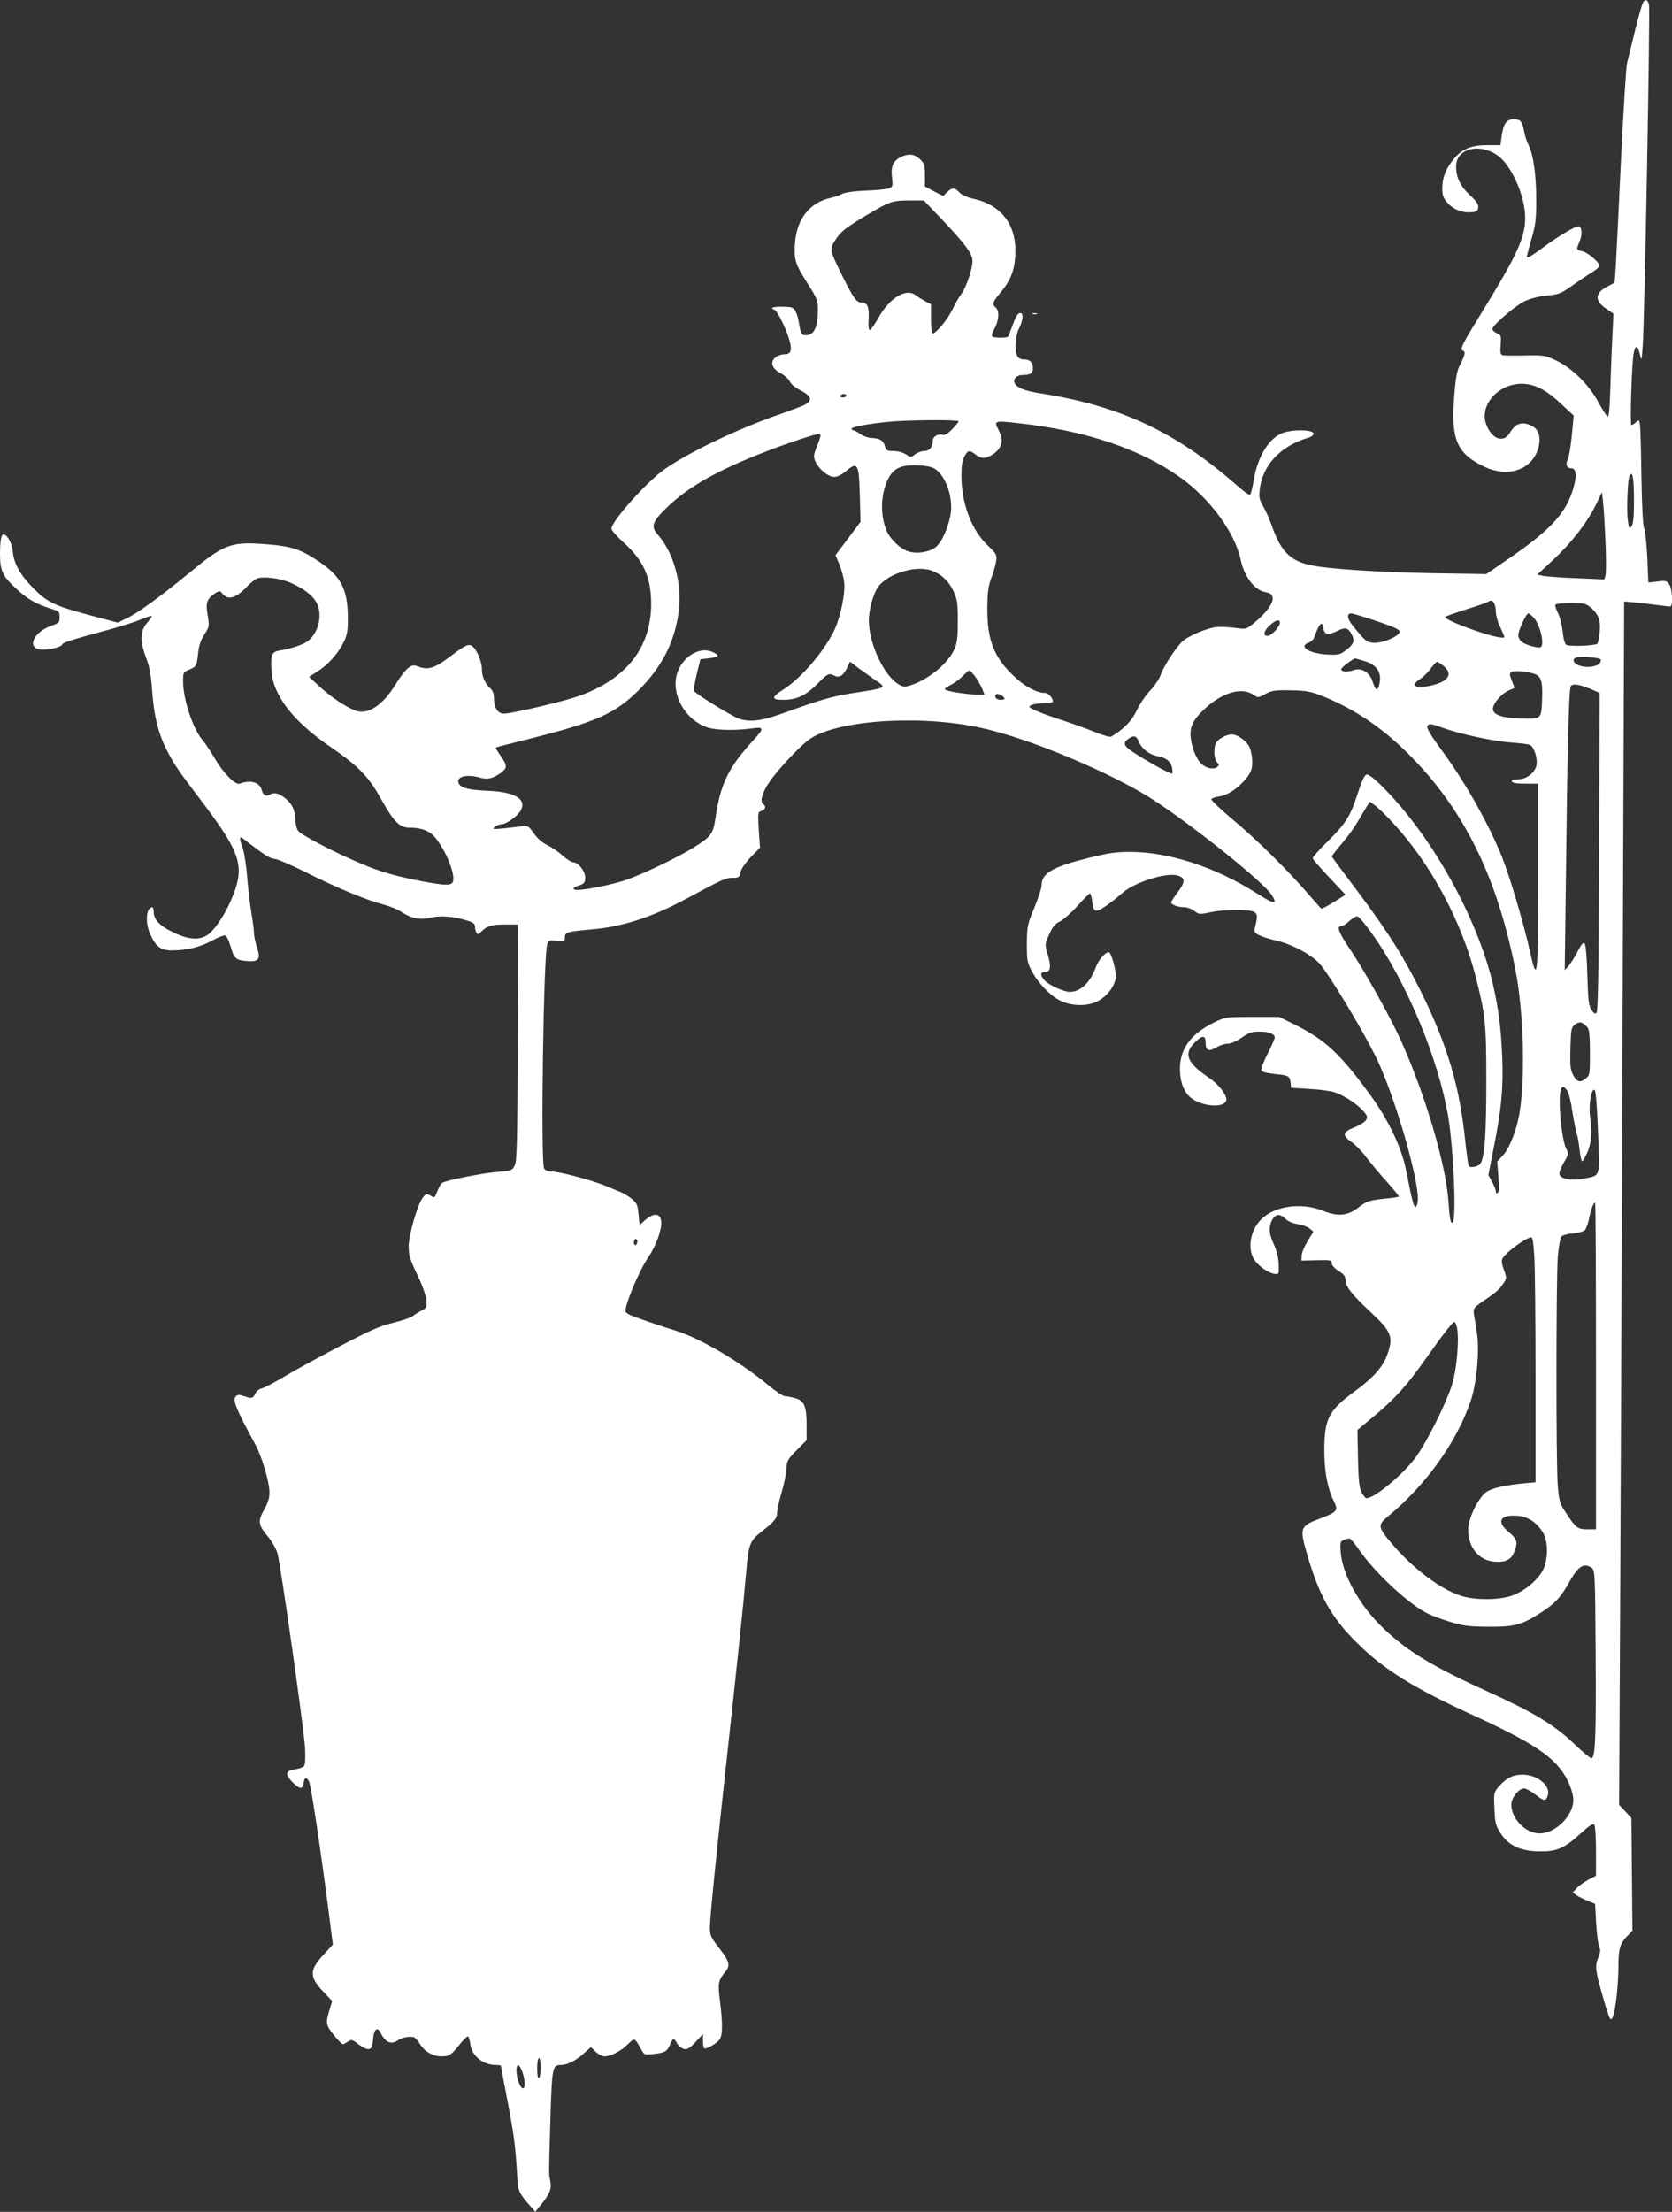 <?xml version="1.0" standalone="no"?>
<!DOCTYPE svg PUBLIC "-//W3C//DTD SVG 20010904//EN"
 "http://www.w3.org/TR/2001/REC-SVG-20010904/DTD/svg10.dtd">
<svg version="1.0" xmlns="http://www.w3.org/2000/svg"
 width="968pt" height="1280pt" viewBox="0 0 968 1280"
 preserveAspectRatio="xMidYMid meet">
<rect x="0" y="0" width="968" height="1280" fill="#333333" stroke="none"/>
<g transform="translate(0,1280) scale(0.1,-0.1)"
fill="#ffffff" stroke="none">
<path d="M9511 12782 c-6 -11 -26 -84 -46 -163 -19 -79 -40 -162 -45 -184 -6
-22 -21 -272 -35 -555 -13 -283 -27 -560 -30 -615 l-7 -101 -44 -23 c-71 -38
-73 -82 -4 -128 l41 -28 -5 -105 c-3 -58 -9 -194 -12 -303 -5 -150 -9 -195
-18 -187 -7 5 -30 42 -52 82 -53 99 -149 195 -239 239 -69 33 -72 34 -185 32
-63 -2 -122 -1 -131 2 -12 4 -15 16 -11 60 4 51 3 55 -22 66 -14 7 -26 18 -26
25 0 21 129 132 185 160 34 16 80 28 128 33 59 5 83 13 117 36 61 43 111 77
153 103 20 13 37 28 37 34 0 20 -69 78 -99 84 -36 7 -36 9 -15 59 16 38 12 85
-7 85 -21 0 -108 -51 -194 -114 -85 -62 -105 -74 -105 -60 0 4 12 50 27 103
24 82 27 114 27 226 0 143 -17 261 -44 315 -10 20 -22 54 -25 75 -12 63 -22
75 -60 75 -43 0 -61 -25 -71 -97 l-7 -53 -76 0 c-91 0 -142 -20 -190 -75 -47
-54 -71 -111 -71 -172 0 -44 5 -58 31 -88 34 -38 86 -58 139 -53 28 2 36 8 38
27 3 17 -9 35 -46 70 -57 52 -82 104 -82 167 0 124 184 142 279 28 69 -83 121
-222 121 -325 0 -112 -46 -213 -239 -527 -127 -206 -141 -234 -123 -240 18 -6
15 -24 -13 -79 -20 -38 -27 -74 -35 -178 -22 -257 13 -340 174 -416 143 -68
285 -14 315 120 12 55 -2 97 -40 116 -55 29 -95 16 -128 -40 -35 -60 -102 -38
-135 45 -47 119 78 252 225 238 67 -7 126 -39 208 -116 l72 -67 -11 -115 c-6
-63 -17 -127 -24 -141 -14 -29 -5 -49 21 -49 26 0 33 -36 17 -96 -38 -152
-124 -250 -359 -413 l-150 -103 -325 5 c-309 6 -597 25 -696 47 -119 27 -171
82 -225 239 -11 30 -31 75 -45 99 -22 38 -26 53 -21 97 15 142 119 254 282
302 17 5 30 15 30 23 0 26 -137 26 -190 0 -75 -36 -134 -138 -156 -265 -6 -38
-15 -76 -19 -84 -5 -10 -26 4 -79 50 -352 309 -676 461 -1139 533 -91 14 -138
33 -149 62 -8 22 16 44 47 44 45 0 60 10 60 39 0 34 -17 51 -52 51 -17 0 -31
7 -38 19 -17 33 -12 118 10 161 25 50 27 93 3 88 -11 -2 -25 -26 -39 -66 -12
-34 -25 -66 -28 -70 -10 -9 -83 -8 -92 1 -4 4 2 25 14 46 25 45 29 103 7 121
-23 19 -19 31 26 85 59 71 82 127 87 216 10 176 -78 294 -248 330 -32 7 -62
21 -75 35 -28 30 -42 30 -72 2 l-23 -22 -53 27 -52 28 0 63 c0 54 -4 69 -23
89 -32 33 -64 40 -106 23 -53 -22 -70 -56 -62 -121 6 -52 5 -56 -18 -65 -13
-5 -73 -11 -133 -13 -69 -3 -121 -10 -139 -20 -16 -8 -45 -18 -64 -22 -123
-26 -199 -124 -208 -267 -5 -93 1 -114 75 -231 54 -85 58 -95 58 -151 0 -101
-22 -146 -70 -146 -25 0 -29 8 -40 75 -3 22 -12 51 -20 65 -11 21 -20 24 -74
25 -58 1 -77 -7 -47 -18 18 -7 71 -117 87 -178 16 -59 8 -79 -30 -79 -16 0
-39 -8 -51 -18 -34 -27 -21 -66 30 -92 21 -11 45 -32 52 -47 7 -15 34 -38 63
-52 64 -33 71 -61 21 -85 -19 -9 -86 -34 -149 -56 -231 -80 -509 -212 -656
-313 -104 -72 -311 -303 -311 -347 0 -9 33 -46 73 -82 112 -101 157 -200 157
-352 0 -254 -145 -438 -422 -535 -91 -32 -387 -101 -431 -101 -34 0 -57 34
-57 86 0 29 -6 46 -21 60 -31 28 -49 68 -49 111 0 43 -28 111 -54 132 -22 18
-40 10 -136 -63 -83 -62 -121 -74 -174 -55 -32 12 -39 11 -63 -7 -16 -12 -47
-52 -70 -90 -76 -126 -163 -183 -236 -156 -55 21 -139 77 -204 136 l-64 59 44
28 c64 39 123 105 155 169 23 47 26 67 26 145 -1 167 -39 240 -173 329 -100
67 -155 85 -294 96 -212 17 -246 4 -457 -170 -153 -126 -289 -225 -352 -256
l-56 -27 -159 42 c-207 55 -251 76 -332 159 -75 76 -111 142 -117 210 -4 45
-28 92 -51 99 -15 5 -23 -32 -23 -115 0 -93 15 -126 92 -197 65 -61 115 -89
198 -116 52 -16 55 -18 55 -50 0 -31 -4 -35 -50 -51 -111 -41 -143 -138 -46
-138 45 0 111 18 111 30 0 10 51 27 248 80 85 23 179 52 209 66 31 13 58 22
61 19 3 -2 -9 -20 -27 -40 -40 -46 -42 -106 -5 -202 20 -51 28 -99 35 -193 10
-141 35 -242 80 -332 43 -86 68 -123 190 -283 239 -314 266 -390 200 -562 -37
-95 -94 -187 -140 -226 -48 -40 -114 -38 -207 7 -78 37 -114 74 -114 117 0 16
-4 29 -8 29 -36 0 -43 -90 -12 -157 32 -71 61 -93 123 -93 87 0 168 19 235 57
35 19 69 32 77 29 7 -2 21 -32 31 -66 19 -68 30 -77 98 -82 65 -4 76 12 53 82
-9 29 -17 66 -17 84 0 17 -7 69 -15 116 -8 47 -19 139 -24 205 -5 66 -17 140
-25 164 -23 64 -21 77 7 54 110 -86 152 -113 176 -113 14 0 96 -35 182 -78
174 -88 353 -162 450 -187 35 -9 80 -27 99 -40 59 -39 113 -51 171 -36 55 14
129 9 210 -15 39 -12 49 -19 49 -37 0 -12 4 -28 9 -35 7 -11 12 -10 27 6 33
34 60 42 139 42 l76 0 -3 -682 c-3 -585 -5 -687 -18 -713 -15 -29 -19 -30
-100 -37 -83 -6 -296 -48 -319 -63 -7 -3 -19 -24 -28 -46 -17 -44 -16 -43 -44
-26 -18 10 -23 9 -40 -12 -31 -38 -83 -217 -83 -286 1 -51 8 -75 49 -160 29
-60 50 -118 53 -146 4 -45 3 -48 -29 -64 -19 -10 -41 -24 -50 -32 -10 -8 -60
-25 -113 -38 -79 -19 -136 -45 -319 -141 -122 -64 -265 -142 -317 -174 -52
-31 -108 -60 -123 -64 -16 -4 -33 -17 -39 -31 -13 -28 -21 -30 -67 -14 -26 9
-36 9 -47 -3 -19 -19 5 -77 112 -273 40 -73 84 -221 84 -282 0 -33 -9 -61 -31
-100 -38 -66 -34 -88 23 -156 22 -27 47 -70 54 -95 19 -65 154 -1017 160
-1127 3 -51 1 -96 -5 -104 -5 -8 -29 -17 -53 -20 -56 -8 -60 -29 -13 -76 41
-41 59 -41 63 -2 4 31 17 35 31 8 11 -20 63 -363 110 -725 l28 -219 -53 -58
c-84 -91 -84 -129 -2 -215 l51 -54 -18 -60 c-14 -48 -16 -64 -6 -87 10 -26 76
-103 87 -103 3 0 15 7 28 15 21 14 25 13 61 -15 22 -17 48 -30 59 -28 18 3 22
12 26 58 5 59 25 74 45 34 27 -55 60 -68 101 -40 20 14 52 21 86 18 9 -1 25
-18 37 -37 27 -46 76 -75 127 -75 46 0 56 7 108 72 21 26 42 46 46 43 4 -2 10
-23 13 -46 9 -66 74 -119 147 -119 16 0 30 -2 30 -4 0 -2 5 -28 10 -57 50
-257 62 -327 72 -419 6 -58 11 -134 13 -170 2 -73 9 -90 65 -155 l39 -45 41
51 c46 58 55 86 45 132 -8 37 -8 22 2 368 9 284 11 299 60 299 37 0 87 25 132
66 l42 37 27 -26 c16 -15 38 -27 50 -27 38 0 95 29 135 68 42 41 41 41 80 -29
17 -31 18 -32 74 -25 64 7 76 15 93 56 15 37 23 37 40 5 8 -14 25 -28 38 -32
21 -5 33 2 69 40 l43 46 0 -38 c0 -21 3 -40 6 -44 8 -8 59 18 85 44 23 23 25
86 7 231 -13 103 -10 116 33 170 29 35 21 60 -41 139 -44 57 -50 69 -50 115 0
57 39 444 105 1044 52 474 90 835 105 1010 15 170 20 182 96 242 69 54 84 73
84 110 0 13 11 63 25 111 14 47 27 109 28 137 3 47 8 56 60 108 l57 58 0 87
c0 109 -14 142 -68 156 -20 6 -46 11 -57 11 -11 0 -55 29 -97 64 -163 136
-397 273 -538 316 -73 22 -178 58 -250 85 -19 7 -36 18 -38 24 -9 28 76 234
130 313 46 67 81 163 76 210 -4 47 -43 51 -91 9 l-34 -31 -6 62 c-5 55 -9 65
-39 90 -18 15 -49 33 -68 41 -19 8 -60 24 -90 37 -77 31 -258 79 -302 80 -26
0 -40 6 -48 19 -21 40 -3 1260 19 1300 11 21 17 22 57 16 42 -6 44 -5 44 18 0
32 13 36 150 48 181 15 350 69 550 176 218 117 232 123 271 123 36 0 40 3 46
32 4 19 27 53 59 87 l54 55 -7 103 c-6 101 -5 104 15 110 23 6 29 27 12 38
-22 13 -9 65 32 126 49 73 181 214 236 252 160 110 636 142 987 66 285 -61
772 -266 1015 -426 236 -156 623 -467 671 -540 40 -60 16 -58 -86 8 -238 151
-507 239 -734 239 -82 0 -126 -7 -243 -36 -205 -51 -268 -88 -268 -158 0 -16
-19 -74 -42 -130 -40 -96 -42 -106 -43 -206 0 -96 2 -109 28 -159 38 -71 105
-141 164 -171 64 -33 160 -35 218 -4 59 31 105 95 105 147 0 42 -28 137 -41
137 -20 0 -60 -46 -75 -88 -33 -90 -89 -142 -151 -142 -34 0 -122 40 -145 66
-27 31 -26 49 2 49 33 0 37 31 15 105 -16 54 -16 56 9 112 20 45 34 62 65 77
21 11 67 52 101 91 35 38 66 70 70 70 4 0 10 -22 14 -50 5 -40 10 -50 26 -50
18 0 75 39 154 107 69 58 246 114 310 97 49 -12 50 -37 6 -95 -22 -30 -40 -57
-40 -61 0 -13 38 -28 73 -28 20 0 46 -9 62 -22 26 -20 30 -21 94 -7 88 18 234
18 256 -1 16 -14 16 -24 0 -91 -6 -21 -2 -27 27 -42 18 -9 58 -21 88 -28 92
-19 212 -82 261 -137 52 -58 240 -369 321 -531 106 -210 258 -728 246 -841 -1
-19 -7 -35 -13 -35 -10 0 -20 37 -54 211 -26 132 -101 291 -209 439 -172 236
-260 319 -441 408 l-85 42 -155 0 c-155 0 -156 0 -222 -32 -141 -69 -205 -162
-197 -288 5 -82 33 -134 85 -163 78 -42 183 -39 183 6 0 29 -48 90 -98 123
-129 87 -151 139 -87 204 46 46 65 46 65 0 0 -45 19 -53 63 -26 19 12 48 21
65 21 18 0 50 14 81 35 41 29 60 35 101 35 56 0 90 -13 90 -35 0 -7 -19 -49
-41 -93 -23 -44 -39 -87 -36 -95 4 -10 27 -17 75 -22 83 -8 89 -12 94 -50 l3
-30 107 -7 c59 -3 125 -12 145 -19 53 -17 133 -70 166 -109 25 -29 26 -35 14
-54 -8 -11 -39 -30 -68 -41 -66 -26 -70 -46 -14 -84 22 -15 61 -55 86 -89 26
-34 79 -98 119 -142 40 -44 71 -83 68 -85 -2 -2 -31 -7 -64 -10 -107 -11 -121
-15 -168 -52 -64 -50 -120 -55 -209 -19 -122 48 -274 28 -353 -48 -64 -62 -84
-168 -44 -233 22 -38 84 -81 120 -85 24 -3 25 -1 23 55 -1 37 -11 78 -27 114
-30 64 -32 102 -11 143 19 36 46 38 78 6 14 -14 41 -26 70 -30 25 -4 56 -15
69 -25 l22 -19 -33 -53 c-18 -30 -34 -67 -35 -84 l-1 -30 88 2 c80 2 87 1 87
-17 0 -12 16 -30 40 -45 31 -20 40 -31 40 -53 0 -37 36 -83 143 -183 125 -116
136 -146 97 -253 -27 -70 -80 -130 -190 -210 -148 -109 -172 -157 -173 -336 0
-124 18 -222 55 -297 27 -54 20 -63 -75 -99 -120 -45 -124 -54 -82 -200 71
-247 142 -375 294 -524 155 -153 327 -260 678 -420 377 -173 490 -256 550
-399 26 -65 28 -99 10 -144 -33 -77 -113 -137 -183 -137 -82 0 -164 84 -164
167 0 39 43 93 73 93 12 0 42 -16 66 -35 48 -38 60 -40 71 -9 22 57 -57 124
-145 124 -56 0 -92 -18 -135 -66 -32 -37 -32 -37 -28 -130 3 -81 7 -98 34
-140 44 -73 117 -107 227 -108 101 -1 143 17 240 105 54 49 71 59 78 48 5 -8
9 -77 9 -154 l0 -140 -44 -23 c-24 -13 -55 -35 -68 -49 l-23 -25 24 -17 c13
-9 43 -23 65 -32 l41 -17 6 -114 c4 -63 12 -124 18 -136 8 -15 7 -29 -4 -56
-22 -51 -19 -78 20 -215 44 -154 50 -166 64 -128 15 39 31 186 31 289 0 99 9
131 51 174 l30 31 -3 326 -3 326 -35 38 -36 38 7 1375 c4 756 10 2323 14 3482
l8 2107 61 -5 c34 -3 91 -10 128 -15 37 -5 72 -9 77 -9 18 0 13 102 -5 129
-15 21 -22 22 -69 16 l-52 -6 -6 146 c-4 81 -12 156 -18 167 -7 14 -13 123
-16 302 -2 155 -6 292 -9 305 -5 22 -6 22 -23 7 -10 -9 -21 -16 -26 -16 -9 0
2 352 13 414 9 52 24 51 36 -4 10 -43 10 -42 17 54 11 158 43 1938 36 1969 -8
31 -22 35 -36 9z m-4065 -1244 c144 -152 184 -206 184 -249 0 -46 -35 -150
-65 -191 -14 -18 -37 -60 -53 -93 -28 -56 -93 -135 -113 -135 -5 0 -9 38 -9
85 l0 84 -32 17 c-18 10 -45 26 -59 37 -55 40 -148 -17 -213 -131 -22 -40 -45
-72 -51 -72 -6 0 -9 27 -6 65 3 72 -7 95 -44 95 -27 0 -44 24 -115 167 -65
132 -67 142 -37 189 34 54 57 72 176 144 143 85 153 89 252 90 l87 0 98 -102z
m-546 -1028 c0 -5 -9 -10 -21 -10 -11 0 -17 5 -14 10 3 6 13 10 21 10 8 0 14
-4 14 -10z m650 -148 c0 -4 -17 -25 -37 -45 -26 -27 -43 -37 -56 -33 -28 7
-57 -11 -57 -35 0 -36 -19 -59 -49 -59 -16 0 -39 -9 -53 -19 -24 -19 -25 -19
-54 0 -17 11 -46 19 -71 19 -37 0 -43 3 -49 25 -8 34 -28 48 -75 50 -23 1 -53
12 -69 24 -16 11 -34 21 -40 21 -5 0 -10 4 -10 9 0 10 97 29 215 40 106 11
405 13 405 3z m355 -12 c382 -43 693 -147 924 -310 176 -124 322 -323 355
-484 20 -92 78 -169 138 -182 36 -7 43 -13 46 -35 4 -30 -38 -86 -106 -143
-47 -38 -47 -38 -107 -30 -33 4 -79 7 -102 6 -55 -1 -183 -55 -214 -90 -44
-48 -106 -146 -119 -187 -7 -22 -34 -62 -60 -90 -26 -27 -62 -80 -79 -116 -28
-61 -74 -108 -148 -152 -6 -4 -49 8 -95 27 -46 19 -128 48 -183 66 -120 39
-195 70 -195 80 0 11 38 20 87 20 23 0 44 4 47 8 8 14 -23 52 -43 52 -49 0
-117 36 -180 96 -116 109 -156 210 -155 394 1 94 5 126 23 175 13 33 25 77 28
98 5 36 2 42 -49 91 -93 88 -150 239 -152 396 0 63 4 93 17 118 20 37 30 39
64 12 14 -11 34 -20 45 -20 29 0 73 26 92 54 21 33 20 63 -3 108 -29 54 -26
55 124 38z m-1155 -72 c0 -7 -10 -36 -22 -65 -18 -45 -19 -55 -8 -82 18 -44
75 -91 109 -91 19 0 45 13 72 36 65 54 72 40 77 -146 l4 -150 -72 -96 -73 -97
24 -56 c12 -30 25 -79 27 -107 5 -61 -21 -187 -53 -261 -54 -120 -190 -282
-295 -350 -77 -49 -77 -63 -2 -63 76 1 127 25 196 94 58 59 65 62 97 46 27
-15 53 1 73 45 l17 36 47 -36 c26 -19 71 -51 101 -72 66 -44 69 -43 -125 -73
-132 -21 -180 -35 -429 -124 -123 -44 -199 -48 -263 -13 -93 50 -230 137 -234
149 -3 7 5 51 16 98 l21 85 47 5 c62 8 68 16 25 36 -71 34 -167 -19 -203 -112
-47 -124 41 -285 179 -326 49 -14 155 -16 245 -4 76 11 78 3 19 -62 -145 -157
-194 -253 -222 -439 -16 -111 -24 -122 -130 -188 -92 -58 -300 -157 -396 -189
-73 -25 -228 -56 -275 -56 -35 0 -29 16 9 26 26 8 33 15 35 40 4 37 -39 94
-69 94 -11 0 -38 17 -62 39 -23 21 -63 48 -88 60 -29 14 -57 38 -78 68 -32 45
-33 45 -79 40 -160 -19 -168 -19 -148 -3 11 9 29 16 40 16 28 0 95 49 112 82
34 65 -38 106 -197 112 -106 4 -153 17 -164 44 -15 38 48 54 126 31 42 -13 78
-3 124 33 33 25 31 41 -7 94 -17 24 -29 46 -27 48 2 2 87 24 189 49 390 98
500 146 636 281 138 138 211 282 234 461 20 157 -29 335 -121 440 -42 48 -34
74 49 155 122 120 291 216 571 325 122 47 287 103 314 104 4 1 7 -5 7 -11z
m668 -195 c63 -47 103 -173 84 -268 -16 -78 -50 -152 -83 -180 -36 -30 -108
-42 -160 -26 -46 14 -105 70 -126 119 -38 91 -35 211 8 299 31 64 79 85 177
80 53 -3 81 -10 100 -24z m4042 -179 c0 -96 -4 -135 -14 -149 -13 -18 -15 -16
-21 29 -9 57 -2 247 10 265 17 28 25 -17 25 -145z m-165 -240 c4 -94 4 -181 0
-194 l-7 -23 -162 7 c-88 3 -176 10 -194 14 l-32 7 89 82 c105 97 199 217 250
321 l36 74 6 -59 c4 -32 10 -135 14 -229z m-3904 -165 c57 -20 100 -59 128
-118 23 -51 26 -67 26 -176 0 -100 -4 -127 -21 -165 -37 -80 -145 -169 -244
-203 -38 -13 -49 -13 -71 -1 -87 45 -179 236 -179 374 0 52 19 131 44 178 43
84 217 144 317 111z m-3705 -73 c117 -54 164 -108 164 -189 0 -56 -27 -115
-66 -146 -27 -21 -94 -44 -166 -56 -45 -7 -52 -25 -46 -119 9 -140 125 -290
338 -436 166 -114 222 -171 298 -307 74 -132 106 -163 165 -163 68 0 114 -18
146 -56 62 -76 116 -207 104 -254 -7 -26 -40 -26 -180 0 -154 30 -242 55 -352
102 -159 67 -348 166 -365 190 -9 12 -16 42 -16 66 0 53 -20 93 -63 126 -35
27 -62 32 -86 17 -20 -13 -38 -3 -45 25 -12 47 -64 63 -128 39 -25 -10 -94 59
-144 145 -24 41 -56 89 -70 105 -56 64 -114 237 -114 341 0 52 1 54 34 68 43
18 45 22 53 95 4 44 15 76 36 109 29 46 30 48 19 112 -12 72 -5 95 44 127 26
16 27 16 44 -5 31 -37 77 -23 140 43 19 20 44 41 55 46 36 16 139 3 201 -25z
m6974 -165 c0 -20 11 -60 25 -89 14 -30 25 -56 25 -58 0 -10 -52 -1 -124 22
-115 36 -229 85 -219 94 4 4 60 24 123 44 63 19 122 40 130 46 21 14 40 -14
40 -59z m551 22 c44 -38 58 -76 50 -145 -4 -32 -9 -60 -13 -63 -12 -12 -168
-18 -181 -6 -8 6 -17 40 -20 78 -4 36 -16 84 -27 105 -11 22 -18 44 -15 49 4
5 44 9 90 9 76 0 86 -2 116 -27z m-1266 -69 c143 -47 170 -61 155 -79 -21 -26
-96 -55 -139 -55 -46 0 -58 10 -129 99 -33 41 -37 71 -9 71 7 0 62 -16 122
-36z m934 12 c37 -39 65 -156 41 -171 -14 -8 -92 14 -112 32 -10 9 -18 26 -18
37 0 26 46 126 58 126 5 0 19 -11 31 -24z m-1469 -30 c0 -23 -50 -76 -71 -76
-29 0 -23 28 12 61 34 31 59 38 59 15z m252 -33 c4 -36 30 -40 81 -14 46 23
62 19 83 -21 19 -37 12 -56 -34 -91 -34 -26 -43 -28 -107 -25 -104 6 -169 45
-111 68 15 5 29 18 33 27 30 87 49 106 55 56z m1605 -179 c12 -37 -76 -58
-132 -32 -27 12 -33 33 -12 42 23 9 140 1 144 -10z m-1369 -9 c77 -23 105 -70
86 -142 -9 -34 -21 -28 -36 19 -18 58 -66 87 -114 69 -19 -7 -43 -9 -55 -6
-17 6 -18 9 -7 22 9 12 66 53 74 53 0 0 23 -7 52 -15z m462 -31 c56 -48 21
-93 -88 -114 -84 -15 -107 4 -49 41 18 12 45 39 61 61 15 21 31 38 36 38 5 0
23 -12 40 -26z m-2716 -57 c14 -18 32 -50 41 -70 l15 -37 -39 0 c-60 0 -191
21 -191 31 0 5 17 17 39 28 21 11 51 34 67 51 16 16 32 30 36 30 4 0 18 -15
32 -33z m3243 12 c36 -14 45 -44 41 -145 -4 -111 -6 -114 -93 -113 -142 1
-204 24 -190 68 10 34 55 81 91 96 l33 14 -16 41 c-14 36 -15 43 -2 51 15 10
98 3 136 -12z m326 -88 l48 -21 -3 -919 c-2 -680 -6 -923 -15 -932 -8 -8 -16
-4 -29 17 -16 23 -20 56 -24 200 -3 106 -9 177 -16 184 -8 8 -18 -3 -38 -42
-14 -29 -38 -66 -51 -83 l-26 -30 7 550 c8 716 17 1077 28 1094 11 17 54 10
119 -18z m-1573 -33 c191 -74 354 -182 511 -338 323 -320 517 -713 624 -1260
45 -235 56 -599 24 -810 -15 -101 -57 -210 -96 -254 l-35 -38 7 -88 c5 -60 3
-90 -4 -94 -6 -4 -11 0 -11 10 0 9 -10 34 -22 55 l-21 39 31 159 c45 225 56
340 49 526 -7 168 -22 284 -55 425 -92 384 -350 846 -629 1128 -53 54 -89 82
-100 80 -13 -2 -28 -34 -54 -114 -42 -130 -68 -170 -178 -279 -45 -44 -81 -85
-81 -91 0 -6 43 -56 95 -111 l95 -101 -66 -41 c-37 -23 -70 -41 -74 -39 -4 2
-35 37 -70 78 -113 132 -301 319 -438 433 -73 61 -131 116 -129 122 2 5 22 13
45 16 50 6 115 51 160 108 26 35 32 51 32 93 0 27 -7 65 -16 84 -18 37 -69 74
-103 74 -30 0 -78 -26 -91 -49 -15 -29 -12 -92 5 -111 14 -15 14 -19 1 -29
-20 -17 -68 -6 -94 22 -28 30 -49 83 -58 144 -8 66 12 108 85 175 100 91 209
122 275 79 29 -20 30 -20 72 3 37 20 56 23 146 21 83 -1 115 -7 168 -27z
m-1825 -18 c3 -6 -5 -10 -19 -10 -27 0 -41 14 -31 30 7 11 39 -2 50 -20z
m2544 -174 c97 -35 291 -76 390 -83 47 -3 95 -9 107 -13 25 -10 48 -80 39
-120 -10 -44 -58 -80 -107 -80 -27 0 -38 -4 -35 -12 3 -9 28 -13 78 -13 l74 0
0 -532 c0 -605 -4 -635 -50 -427 -37 161 -112 415 -157 529 -73 185 -211 432
-343 612 -77 105 -98 140 -90 153 9 14 20 13 94 -14z m-1765 -80 c16 -39 61
-74 108 -82 49 -9 75 -30 83 -64 4 -17 4 -34 1 -37 -6 -6 -159 79 -233 129
-48 33 -53 50 -21 72 33 23 46 20 62 -18z m1464 -461 c223 -238 404 -575 487
-902 55 -219 60 -266 60 -603 0 -308 -10 -445 -36 -476 -13 -16 -58 -24 -65
-12 -4 6 -13 71 -21 146 -32 313 -103 552 -253 857 -104 210 -191 347 -371
588 -82 108 -149 199 -149 201 0 2 27 37 60 76 34 40 72 93 87 119 14 25 37
63 50 84 l24 38 28 -21 c16 -11 61 -54 99 -95z m-117 -645 c201 -279 387 -727
444 -1065 31 -192 48 -596 25 -610 -12 -7 -17 20 -24 120 -14 213 -134 621
-276 935 -60 133 -206 395 -293 525 -67 99 -80 135 -52 135 8 0 29 13 47 30
18 16 39 29 47 27 8 -1 45 -45 82 -97z m1250 -546 c10 -13 14 -49 14 -146 0
-125 -1 -130 -24 -149 -33 -27 -52 -21 -74 21 -15 29 -18 55 -15 153 3 111 5
120 26 138 26 20 46 15 73 -17z m-117 -367 c9 -12 22 -68 30 -124 9 -55 20
-112 25 -125 5 -13 12 -54 16 -91 4 -37 11 -67 15 -67 4 0 17 23 30 51 24 56
28 112 16 205 -10 70 8 174 27 155 6 -6 14 -107 19 -243 11 -265 16 -249 -79
-268 -64 -14 -129 -5 -142 18 -7 12 -1 32 21 71 30 52 31 55 15 85 -18 33 -37
173 -37 268 0 88 15 110 44 65z m166 -1592 l0 -945 -50 0 c-57 0 -67 8 -127
100 -32 49 -37 65 -44 150 -11 127 -10 1198 0 1328 5 56 14 109 20 116 6 7 36
16 67 18 30 3 61 11 69 19 8 8 19 38 25 67 9 50 25 92 35 92 3 0 5 -425 5
-945z m-357 633 c4 -62 7 -381 7 -709 l0 -597 -67 -6 c-120 -12 -187 -28 -220
-52 -47 -35 -103 -153 -103 -217 0 -101 61 -176 149 -184 63 -6 99 10 116 52
25 58 19 79 -30 119 -74 61 -51 102 51 94 61 -5 109 -37 146 -95 32 -52 32
-159 1 -219 -30 -57 -103 -119 -172 -145 -78 -31 -230 -31 -315 0 -116 42
-267 157 -382 291 -88 102 -90 114 -28 165 219 180 399 431 479 669 35 104 52
297 35 397 -6 41 -14 88 -17 106 -4 28 0 35 38 62 94 65 108 77 130 110 23 33
23 34 6 82 -13 35 -15 54 -8 67 19 35 136 120 167 122 7 0 13 -41 17 -112z
m-5193 88 c0 -8 -4 -18 -10 -21 -5 -3 -10 3 -10 14 0 12 5 21 10 21 6 0 10 -6
10 -14z m4746 -503 c13 -69 -3 -243 -30 -328 -33 -105 -141 -321 -205 -412
-71 -100 -241 -243 -290 -243 -6 0 -18 15 -28 33 -13 25 -18 65 -21 197 l-3
165 102 85 c115 96 184 172 289 321 104 147 160 219 170 219 5 0 12 -16 16
-37z m-566 -1284 c92 -132 283 -310 391 -364 26 -14 87 -37 136 -51 74 -23
108 -27 218 -28 153 -1 196 10 308 83 81 53 111 85 158 168 56 101 89 122 135
89 18 -14 19 -33 22 -503 3 -482 -2 -598 -25 -598 -6 0 -52 38 -101 85 -113
108 -236 182 -497 300 -323 147 -464 232 -604 365 -138 131 -238 309 -249 442
-4 59 -3 63 19 72 13 5 29 9 34 7 6 -1 30 -31 55 -67z m-4740 -2993 c0 -30 -4
-58 -10 -61 -6 -4 -10 17 -10 54 0 34 4 61 10 61 6 0 10 -24 10 -54z m-112
-11 c19 -41 26 -102 13 -109 -15 -10 -41 53 -41 99 0 41 12 45 28 10z"/>
<path d="M5978 10983 c6 -2 18 -2 25 0 6 3 1 5 -13 5 -14 0 -19 -2 -12 -5z"/>
</g>
</svg>
